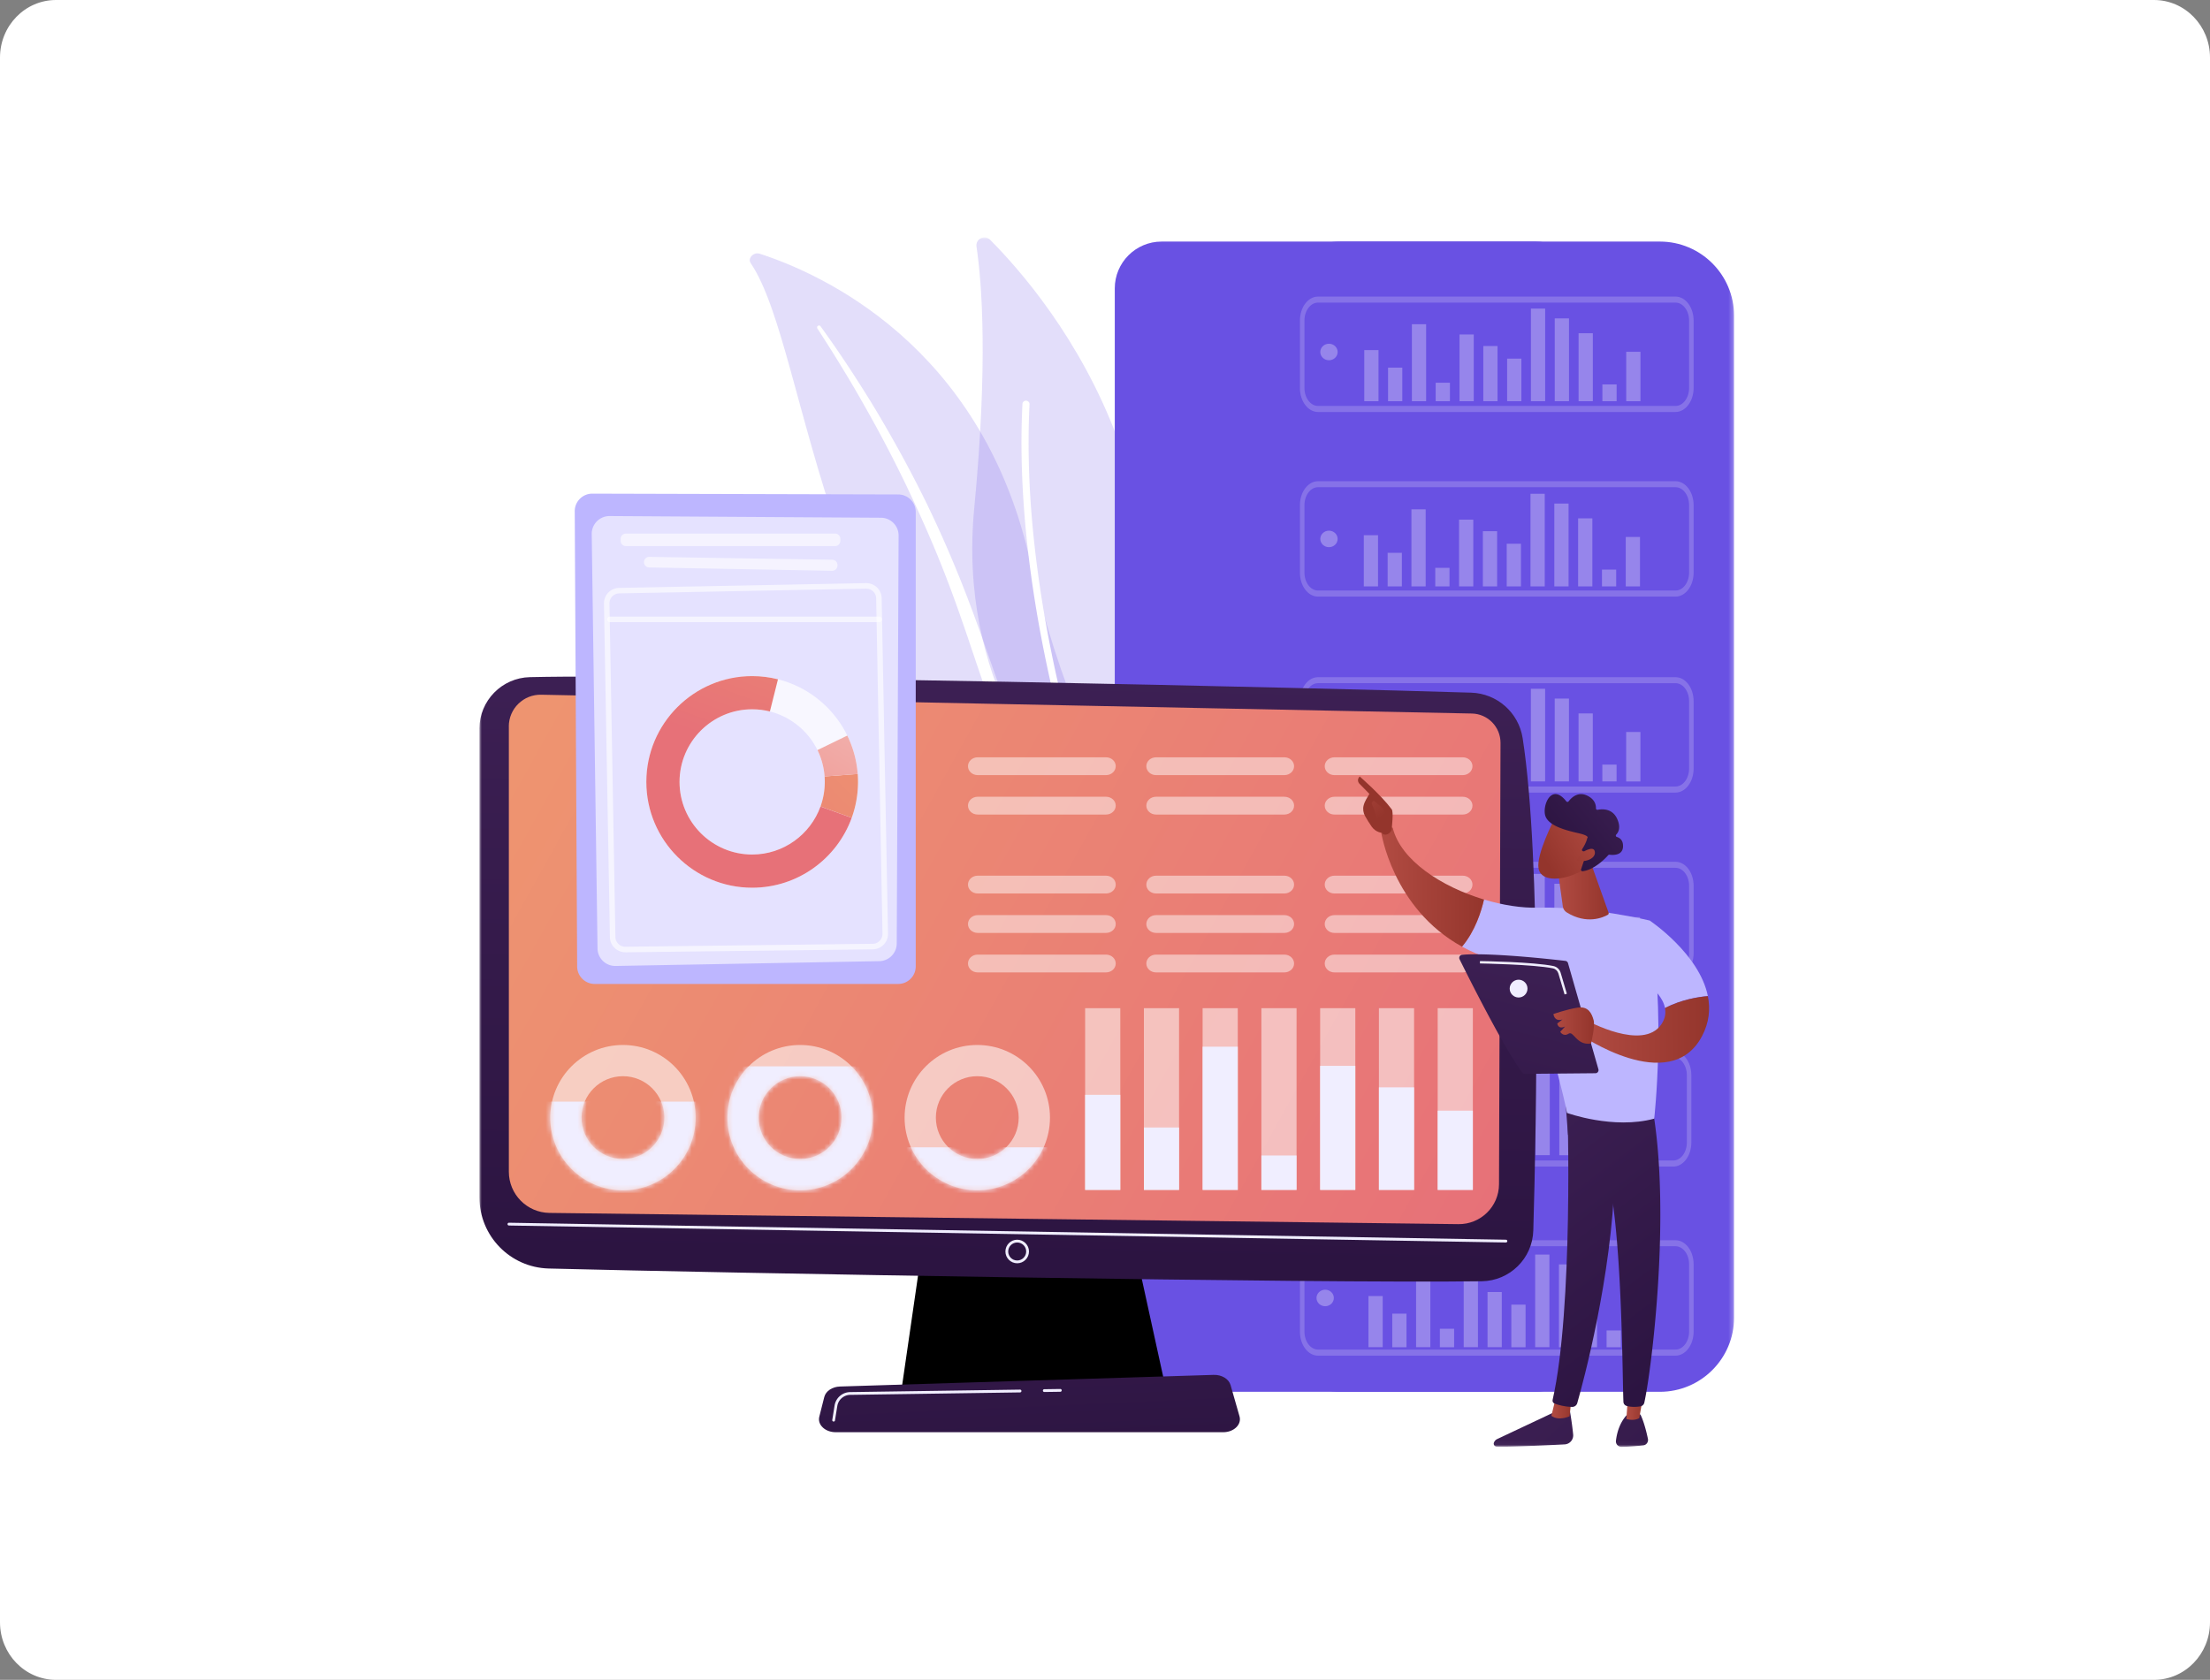 <svg width="484" height="368" viewBox="0 0 484 368" fill="none" xmlns="http://www.w3.org/2000/svg"><rect x="0" y="0" width="484" height="368" fill="#808080" stroke="none"/><g clip-path="url(#a)"><path d="M0 12.604C0 5.643 5.491 0 12.266 0h459.469C478.509 0 484 5.643 484 12.604v342.793c0 6.96-5.491 12.603-12.265 12.603H12.265C5.491 368 0 362.357 0 355.397z" fill="#fff"/><mask id="b" style="mask-type:luminance" maskUnits="userSpaceOnUse" x="105" y="52" width="275" height="265"><path d="M379.77 52H105v264.96h274.77z" fill="#fff"/></mask><g mask="url(#b)"><path opacity=".19" d="M164.41 57.66c-.74-1.08.63-2.51 1.97-2.08C180 60 214.66 75.6 225.41 122.05c13.49 58.28 34.59 73.31 55.93 79.22 0 0-25.02 2.99-47.25-11.95-54.56-36.67-56.59-112.46-69.68-131.66" fill="#6951E3"/><path d="M178.96 71.88c3.67 5.65 7.2 11.38 10.49 17.24 3.32 5.84 6.43 11.78 9.31 17.82 2.86 6.05 5.59 12.16 8.01 18.39 2.45 6.22 4.59 12.55 6.72 18.91 2.16 6.35 4.3 12.76 7.2 18.92 2.89 6.16 6.68 12.03 11.63 17 1.24 1.24 2.5 2.46 3.85 3.59 1.32 1.16 2.7 2.26 4.1 3.33 2.82 2.14 5.83 4.1 9.01 5.83 6.37 3.46 13.42 5.98 20.73 7.6.77.17 1.61-.27 1.88-.98.26-.7-.13-1.4-.87-1.59-1.76-.44-3.51-.9-5.23-1.43-.86-.25-1.71-.54-2.56-.81-.84-.3-1.69-.57-2.51-.9a73 73 0 0 1-9.56-4.4c-6.09-3.34-11.56-7.56-16.3-12.3-2.34-2.4-4.46-4.96-6.33-7.68s-3.5-5.6-4.93-8.58c-2.87-5.96-5.05-12.29-7.26-18.62-2.23-6.33-4.51-12.67-7.1-18.89-1.28-3.11-2.63-6.2-4.04-9.26-.7-1.53-1.42-3.05-2.15-4.57-.74-1.51-1.5-3.02-2.26-4.52a288 288 0 0 0-9.88-17.65c-3.54-5.75-7.26-11.4-11.23-16.88-.11-.16-.36-.19-.54-.07-.18.11-.24.33-.14.48z" fill="#fff" style="mix-blend-mode:soft-light"/><path opacity=".19" d="M242.26 179.61c-.75 1.84-3.14 2.31-4.56.92-7.82-7.7-27.95-31.47-24.34-69.18 3.05-31.84 1.68-49.4.5-57.33-.25-1.68 1.79-2.7 2.98-1.49 13.19 13.25 52.7 60.39 25.42 127.09z" fill="#6951E3"/><path d="M239.57 179.52s-.09.05-.14.06c-.4.15-.85-.06-1-.46-.17-.46-16.75-46.14-14.51-90.61a.78.78 0 0 1 .81-.74c.43.02.76.39.74.81-2.22 44.15 14.25 89.54 14.41 89.99a.77.77 0 0 1-.33.93z" fill="#fff" style="mix-blend-mode:soft-light"/><path d="M254.4 304.9h81.91c5.666 0 10.26-4.593 10.26-10.26V63.18c0-5.666-4.594-10.26-10.26-10.26H254.4c-5.666 0-10.26 4.594-10.26 10.26v231.46c0 5.667 4.594 10.26 10.26 10.26" fill="#6951E3"/><path d="M293.6 304.9h69.91c8.98 0 16.26-7.28 16.26-16.26V69.18c0-8.98-7.28-16.26-16.26-16.26H293.6c-8.98 0-16.26 7.28-16.26 16.26v219.46c0 8.98 7.28 16.26 16.26 16.26" fill="#6951E3"/><g opacity=".3" fill="#fff"><path opacity=".65" d="M366.95 90.25h-78.3c-2.19 0-3.96-2.36-3.96-5.26V70.23c0-2.9 1.78-5.26 3.96-5.26h78.3c2.19 0 3.96 2.36 3.96 5.26v14.76c0 2.9-1.78 5.26-3.96 5.26m-78.3-23.96c-1.64 0-2.97 1.77-2.97 3.94v14.76c0 2.17 1.33 3.94 2.97 3.94h78.3c1.64 0 2.97-1.77 2.97-3.94V70.23c0-2.17-1.33-3.94-2.97-3.94zm78.3 64.41h-78.3c-2.19 0-3.96-2.36-3.96-5.26v-14.76c0-2.9 1.78-5.26 3.96-5.26h78.3c2.19 0 3.96 2.36 3.96 5.26v14.76c0 2.9-1.78 5.26-3.96 5.26m-78.3-23.97c-1.64 0-2.97 1.77-2.97 3.94v14.76c0 2.17 1.33 3.94 2.97 3.94h78.3c1.64 0 2.97-1.77 2.97-3.94v-14.76c0-2.17-1.33-3.94-2.97-3.94zm78.3 66.9h-78.3c-2.19 0-3.96-2.36-3.96-5.26v-14.76c0-2.9 1.78-5.26 3.96-5.26h78.3c2.19 0 3.96 2.36 3.96 5.26v14.76c0 2.9-1.78 5.26-3.96 5.26m-78.3-23.97c-1.64 0-2.97 1.77-2.97 3.94v14.76c0 2.17 1.33 3.94 2.97 3.94h78.3c1.64 0 2.97-1.77 2.97-3.94V153.6c0-2.17-1.33-3.94-2.97-3.94zm78.3 64.41h-78.3c-2.19 0-3.96-2.36-3.96-5.26v-14.76c0-2.9 1.78-5.26 3.96-5.26h78.3c2.19 0 3.96 2.36 3.96 5.26v14.76c0 2.9-1.78 5.26-3.96 5.26m-78.3-23.96c-1.64 0-2.97 1.77-2.97 3.94v14.76c0 2.17 1.33 3.94 2.97 3.94h78.3c1.64 0 2.97-1.77 2.97-3.94v-14.76c0-2.17-1.33-3.94-2.97-3.94zm77.8 65.45h-78.3c-2.19 0-3.96-2.36-3.96-5.26v-14.76c0-2.9 1.78-5.26 3.96-5.26h78.3c2.19 0 3.96 2.36 3.96 5.26v14.76c0 2.9-1.78 5.26-3.96 5.26m-78.29-23.97c-1.64 0-2.97 1.77-2.97 3.94v14.76c0 2.17 1.33 3.94 2.97 3.94h78.3c1.64 0 2.97-1.77 2.97-3.94v-14.76c0-2.17-1.33-3.94-2.97-3.94zm78.79 65.39h-78.3c-2.19 0-3.96-2.36-3.96-5.26v-14.76c0-2.9 1.78-5.26 3.96-5.26h78.3c2.19 0 3.96 2.36 3.96 5.26v14.76c0 2.9-1.78 5.26-3.96 5.26m-78.3-23.97c-1.64 0-2.97 1.77-2.97 3.94v14.76c0 2.17 1.33 3.94 2.97 3.94h78.3c1.64 0 2.97-1.77 2.97-3.94v-14.76c0-2.17-1.33-3.94-2.97-3.94z"/><path d="M291.05 78.92c1.049 0 1.9-.81 1.9-1.81s-.851-1.81-1.9-1.81-1.9.81-1.9 1.81.851 1.81 1.9 1.81m0 40.95c1.049 0 1.9-.81 1.9-1.81 0-.999-.851-1.81-1.9-1.81s-1.9.811-1.9 1.81c0 1 .851 1.81 1.9 1.81m0 42.17c1.049 0 1.9-.81 1.9-1.81 0-.999-.851-1.81-1.9-1.81s-1.9.811-1.9 1.81c0 1 .851 1.81 1.9 1.81m0 41.2c1.049 0 1.9-.81 1.9-1.81s-.851-1.81-1.9-1.81-1.9.81-1.9 1.81.851 1.81 1.9 1.81m0 41.49c1.049 0 1.9-.81 1.9-1.81s-.851-1.81-1.9-1.81-1.9.81-1.9 1.81.851 1.81 1.9 1.81m-.83 41.42c1.049 0 1.9-.81 1.9-1.81 0-.999-.851-1.81-1.9-1.81s-1.9.811-1.9 1.81c0 1 .851 1.81 1.9 1.81m12.6-2.23h-3.12v11.21h3.12zm5.21 3.86h-3.12v7.36h3.12zm5.22-9.53h-3.12v16.88h3.12zm5.21 12.83h-3.12v4.06h3.12zm5.22-10.57h-3.12v14.62h3.12zm5.22 2.53h-3.12v12.09h3.12zm5.21 2.76h-3.12v9.34h3.12zm5.22-10.96h-3.12v20.29h3.12zm5.21 2.15h-3.12v18.15h3.12zm5.22 3.25h-3.12v14.9h3.12zm5.21 11.22h-3.12v3.68h3.12zm5.22-7.15h-3.12v10.83h3.12zm-57.29-42.46h-3.12v11.21h3.12zm5.22 3.86H305v7.36h3.12zm5.21-9.53h-3.12v16.88h3.12zm5.22 12.83h-3.12v4.06h3.12zm5.21-10.57h-3.12v14.62h3.12zm5.22 2.53h-3.12v12.09h3.12zm5.21 2.75h-3.12v9.34h3.12zm5.22-10.95h-3.12v20.29h3.12zm5.21 2.15h-3.12v18.15h3.12zm5.22 3.25h-3.12v14.9h3.12zm5.22 11.21h-3.12v3.68h3.12zm5.21-7.14h-3.12v10.83h3.12zm-58.46-41.7h-3.12v11.21h3.12zm5.22 3.85h-3.12v7.36h3.12zm5.21-9.52h-3.12v16.88h3.12zm5.22 12.82h-3.12v4.06h3.12zm5.21-10.57h-3.12v14.62h3.12zm5.22 2.54h-3.12v12.09h3.12zm5.22 2.75h-3.12v9.34h3.12zm5.21-10.96h-3.12v20.29h3.12zm5.22 2.15h-3.12v18.15h3.12zm5.21 3.25h-3.12v14.9h3.12zm5.22 11.22h-3.12v3.68h3.12zm5.21-7.15h-3.12v10.83h3.12zm-57.28-40.95h-3.12v11.21h3.12zm5.21 3.86h-3.12v7.36h3.12zm5.22-9.53h-3.12v16.88h3.12zm5.21 12.83h-3.12v4.06h3.12zm5.22-10.57h-3.12v14.62h3.12zm5.21 2.53h-3.12v12.09h3.12zm5.22 2.75h-3.12v9.34h3.12zm5.21-10.95h-3.12v20.29h3.12zm5.22 2.15h-3.12v18.15h3.12zm5.22 3.25h-3.12v14.9h3.12zm5.21 11.21h-3.12v3.68h3.12zm5.22-7.14h-3.12v10.83h3.12zm-57.46-43.11h-3.12v11.21h3.12zm5.22 3.85h-3.12v7.36h3.12zm5.21-9.52h-3.12v16.88h3.12zm5.22 12.82h-3.12v4.06h3.12zm5.21-10.56h-3.12v14.62h3.12zm5.22 2.53h-3.12v12.09h3.12zm5.22 2.75h-3.12v9.34h3.12zm5.21-10.95h-3.12v20.29h3.12zm5.22 2.14h-3.12v18.15h3.12zm5.21 3.25h-3.12v14.9h3.12zm5.22 11.22h-3.12v3.68h3.12zm5.21-7.15h-3.12v10.83h3.12zM301.9 76.69h-3.12V87.9h3.12zm5.21 3.85h-3.12v7.36h3.12zm5.22-9.52h-3.12V87.9h3.12zm5.21 12.82h-3.12v4.06h3.12zm5.22-10.57h-3.12v14.62h3.12zm5.21 2.53h-3.12v12.09h3.12zm5.22 2.76h-3.12v9.34h3.12zm5.21-10.96h-3.12v20.29h3.12zm5.22 2.15h-3.12V87.9h3.12zm5.22 3.25h-3.12v14.9h3.12zm5.21 11.22h-3.12v3.68h3.12zm5.22-7.15h-3.12V87.9h3.12z"/></g><path d="m202.41 270.09-5 34.49h57.99l-7.55-34.49z" fill="#000"/><path d="M105 159.65v102.67c0 8.45 6.73 15.35 15.17 15.57 37.5.97 168.65 3.31 204.35 2.79 6.14-.09 11.11-5 11.28-11.13.69-23.85 1.81-81.2-2.33-107.83-.87-5.61-5.6-9.8-11.28-9.98-31.42-1.01-170.45-4.2-206.13-3.4-6.15.14-11.07 5.16-11.07 11.32z" fill="url(#c)"/><path d="M111.44 159.15v97.54c0 4.93 3.96 8.95 8.89 9.02l199.05 2.46c4.89.07 8.9-3.86 8.91-8.75l.33-96.67c.01-3.5-2.77-6.36-6.27-6.44l-203.79-4.12c-3.91-.1-7.13 3.05-7.13 6.96z" fill="url(#d)"/><path d="m329.8 272.19-218.35-3.72c-.17 0-.3-.14-.3-.31s.15-.31.31-.3l218.35 3.72c.17 0 .3.14.3.31s-.14.3-.31.3m-107.03 4.55c-1.42 0-2.58-1.16-2.58-2.58s1.16-2.58 2.58-2.58 2.58 1.16 2.58 2.58-1.16 2.58-2.58 2.58m0-4.55c-1.08 0-1.97.88-1.97 1.97s.88 1.97 1.97 1.97 1.97-.88 1.97-1.97-.88-1.97-1.97-1.97" fill="#F0EEFF"/><path d="M267.89 313.75h-84.87c-2.31 0-4.04-1.64-3.59-3.4l1.09-4.31c.33-1.3 1.75-2.25 3.44-2.3l81.82-2.55c1.77-.06 3.33.88 3.72 2.23l1.96 6.86c.51 1.78-1.23 3.47-3.57 3.47" fill="url(#e)"/><path d="M228.71 304.94a.31.31 0 0 1-.31-.3c0-.17.13-.31.3-.31l3.51-.05c.16 0 .31.13.31.3s-.13.31-.3.31zm-46.14 6.47h-.05a.3.3 0 0 1-.25-.35l.5-3.13c.27-1.7 1.71-2.95 3.43-2.97l37.19-.54c.17 0 .31.13.31.3s-.13.31-.3.31l-37.19.54a2.91 2.91 0 0 0-2.84 2.46l-.5 3.13c-.02.15-.15.26-.3.26z" fill="#F0EEFF"/><path d="M245.35 220.86h-7.7v39.81h7.7zm12.87 0h-7.7v39.81h7.7zm12.86 0h-7.7v39.81h7.7zm12.87 0h-7.7v39.81h7.7zm12.87 0h-7.7v39.81h7.7zm12.87 0h-7.7v39.81h7.7zm12.87 0h-7.7v39.81h7.7z" opacity=".53" fill="#fff"/><path d="M245.35 239.84h-7.7v20.83h7.7zm12.87 7.16h-7.7v13.67h7.7zm12.86-17.7h-7.7v31.37h7.7zm12.87 23.83h-7.7v7.54h7.7zm12.87-19.64h-7.7v27.18h7.7zm12.87 4.71h-7.7v22.47h7.7zm12.87 5.11h-7.7v17.36h7.7z" fill="#F0EEFF"/><path opacity=".57" d="M136.43 228.92c-8.79 0-15.92 7.13-15.92 15.92s7.13 15.92 15.92 15.92 15.92-7.13 15.92-15.92-7.13-15.92-15.92-15.92m0 24.98c-5.01 0-9.07-4.06-9.07-9.07s4.06-9.07 9.07-9.07 9.07 4.06 9.07 9.07-4.06 9.07-9.07 9.07" fill="#fff"/><mask id="f" style="mask-type:luminance" maskUnits="userSpaceOnUse" x="120" y="228" width="33" height="33"><path d="M136.43 228.92c-8.79 0-15.92 7.13-15.92 15.92s7.13 15.92 15.92 15.92 15.92-7.13 15.92-15.92-7.13-15.92-15.92-15.92m0 24.98c-5.01 0-9.07-4.06-9.07-9.07s4.06-9.07 9.07-9.07 9.07 4.06 9.07 9.07-4.06 9.07-9.07 9.07" fill="#fff"/></mask><g mask="url(#f)"><path d="M161.48 241.331H114.2v20.01h47.28z" fill="#F0EEFF"/></g><path opacity=".57" d="M175.23 228.92c-8.79 0-15.92 7.13-15.92 15.92s7.13 15.92 15.92 15.92 15.92-7.13 15.92-15.92-7.13-15.92-15.92-15.92m0 24.98c-5.01 0-9.07-4.06-9.07-9.07s4.06-9.07 9.07-9.07 9.07 4.06 9.07 9.07-4.06 9.07-9.07 9.07" fill="#fff"/><mask id="g" style="mask-type:luminance" maskUnits="userSpaceOnUse" x="159" y="228" width="33" height="33"><path d="M175.23 228.92c-8.79 0-15.92 7.13-15.92 15.92s7.13 15.92 15.92 15.92 15.92-7.13 15.92-15.92-7.13-15.92-15.92-15.92m0 24.98c-5.01 0-9.07-4.06-9.07-9.07s4.06-9.07 9.07-9.07 9.07 4.06 9.07 9.07-4.06 9.07-9.07 9.07" fill="#fff"/></mask><g mask="url(#g)"><path d="M200.28 233.601H153v27.74h47.28z" fill="#F0EEFF"/></g><path opacity=".57" d="M214.03 228.92c-8.79 0-15.92 7.13-15.92 15.92s7.13 15.92 15.92 15.92 15.92-7.13 15.92-15.92-7.13-15.92-15.92-15.92m0 24.98c-5.01 0-9.07-4.06-9.07-9.07s4.06-9.07 9.07-9.07 9.07 4.06 9.07 9.07-4.06 9.07-9.07 9.07" fill="#fff"/><mask id="h" style="mask-type:luminance" maskUnits="userSpaceOnUse" x="198" y="228" width="32" height="33"><path d="M214.03 228.92c-8.79 0-15.92 7.13-15.92 15.92s7.13 15.92 15.92 15.92 15.92-7.13 15.92-15.92-7.13-15.92-15.92-15.92m0 24.98c-5.01 0-9.07-4.06-9.07-9.07s4.06-9.07 9.07-9.07 9.07 4.06 9.07 9.07-4.06 9.07-9.07 9.07" fill="#fff"/></mask><g mask="url(#h)"><path d="M239.08 251.34H191.8v10h47.28z" fill="#F0EEFF"/></g><path d="M242.22 165.9h-28.1c-1.18 0-2.13.87-2.13 1.95s.95 1.95 2.13 1.95h28.1c1.18 0 2.13-.87 2.13-1.95s-.95-1.95-2.13-1.95m0 8.641h-28.1c-1.18 0-2.13.87-2.13 1.95s.95 1.95 2.13 1.95h28.1c1.18 0 2.13-.87 2.13-1.95s-.95-1.95-2.13-1.95m0 34.58h-28.1c-1.18 0-2.13.87-2.13 1.95s.95 1.95 2.13 1.95h28.1c1.18 0 2.13-.87 2.13-1.95s-.95-1.95-2.13-1.95m0-8.651h-28.1c-1.18 0-2.13.87-2.13 1.95s.95 1.95 2.13 1.95h28.1c1.18 0 2.13-.87 2.13-1.95s-.95-1.95-2.13-1.95m0-8.639h-28.1c-1.18 0-2.13.87-2.13 1.95s.95 1.95 2.13 1.95h28.1c1.18 0 2.13-.87 2.13-1.95s-.95-1.95-2.13-1.95m39.06-25.931h-28.1c-1.18 0-2.13.87-2.13 1.95s.95 1.95 2.13 1.95h28.1c1.18 0 2.13-.87 2.13-1.95s-.95-1.95-2.13-1.95m0 8.641h-28.1c-1.18 0-2.13.87-2.13 1.95s.95 1.95 2.13 1.95h28.1c1.18 0 2.13-.87 2.13-1.95s-.95-1.95-2.13-1.95m0 34.58h-28.1c-1.18 0-2.13.87-2.13 1.95s.95 1.95 2.13 1.95h28.1c1.18 0 2.13-.87 2.13-1.95s-.95-1.95-2.13-1.95m0-8.651h-28.1c-1.18 0-2.13.87-2.13 1.95s.95 1.95 2.13 1.95h28.1c1.18 0 2.13-.87 2.13-1.95s-.95-1.95-2.13-1.95m0-8.639h-28.1c-1.18 0-2.13.87-2.13 1.95s.95 1.95 2.13 1.95h28.1c1.18 0 2.13-.87 2.13-1.95s-.95-1.95-2.13-1.95m39.07-25.931h-28.1c-1.18 0-2.13.87-2.13 1.95s.95 1.95 2.13 1.95h28.1c1.18 0 2.13-.87 2.13-1.95s-.95-1.95-2.13-1.95m0 8.641h-28.1c-1.18 0-2.13.87-2.13 1.95s.95 1.95 2.13 1.95h28.1c1.18 0 2.13-.87 2.13-1.95s-.95-1.95-2.13-1.95m0 34.58h-28.1c-1.18 0-2.13.87-2.13 1.95s.95 1.95 2.13 1.95h28.1c1.18 0 2.13-.87 2.13-1.95s-.95-1.95-2.13-1.95m0-8.651h-28.1c-1.18 0-2.13.87-2.13 1.95s.95 1.95 2.13 1.95h28.1c1.18 0 2.13-.87 2.13-1.95s-.95-1.95-2.13-1.95m0-8.639h-28.1c-1.18 0-2.13.87-2.13 1.95s.95 1.95 2.13 1.95h28.1c1.18 0 2.13-.87 2.13-1.95s-.95-1.95-2.13-1.95" opacity=".48" fill="#fff"/><path d="M130.24 215.55h66.47c2.12 0 3.84-1.72 3.84-3.84v-99.55c0-2.12-1.71-3.83-3.83-3.84l-67-.18c-2.13 0-3.86 1.73-3.85 3.86l.53 99.73a3.843 3.843 0 0 0 3.84 3.82" fill="#BDB6FF"/><path opacity=".6" d="m133.5 113.05 59.43.37c2.15.01 3.88 1.76 3.87 3.91l-.41 89.35c0 2.12-1.71 3.84-3.82 3.88l-57.75 1.05a3.886 3.886 0 0 1-3.96-3.84L129.59 117a3.9 3.9 0 0 1 3.92-3.95z" fill="#fff"/><path opacity=".6" d="M182.88 116.89h-45.8a1.16 1.16 0 0 0-1.16 1.16v.42c0 .641.519 1.16 1.16 1.16h45.8a1.16 1.16 0 0 0 1.16-1.16v-.42a1.16 1.16 0 0 0-1.16-1.16m-41.85 6.32c.03.61.53 1.09 1.14 1.1l40.05.73c.65.01 1.19-.51 1.19-1.16v-.1c0-.64-.51-1.15-1.15-1.16l-40.05-.63c-.68-.01-1.22.55-1.18 1.23z" fill="#fff"/><path opacity=".61" d="M136.94 208.61c-1.83 0-3.34-1.48-3.37-3.31l-1.3-73.08a3.37 3.37 0 0 1 3.31-3.43l54.07-1.05c.91-.01 1.76.32 2.41.94s1.02 1.47 1.03 2.37l1.39 73.48c.02.91-.32 1.76-.95 2.41a3.4 3.4 0 0 1-2.38 1.03l-54.17.65h-.04zm52.77-79.66h-.04L135.6 130a2.164 2.164 0 0 0-2.12 2.2l1.3 73.08c.02 1.17.99 2.12 2.16 2.12h.03l54.17-.65c.58 0 1.12-.24 1.52-.66s.62-.96.61-1.54l-1.39-73.48c-.01-.58-.25-1.11-.66-1.51-.41-.39-.94-.6-1.5-.6z" fill="#fff"/><path opacity=".61" d="M192.57 136.3h-59c-.34 0-.61-.27-.61-.61s.27-.61.61-.61h58.99c.34 0 .61.27.61.61s-.27.61-.61.61z" fill="#fff"/><path opacity=".73" d="M164.73 194.47c-12.78 0-23.18-10.4-23.18-23.18s10.4-23.18 23.18-23.18 23.18 10.4 23.18 23.18-10.4 23.18-23.18 23.18m0-39.09c-8.77 0-15.91 7.14-15.91 15.91s7.14 15.91 15.91 15.91 15.91-7.14 15.91-15.91-7.14-15.91-15.91-15.91" fill="#fff"/><path d="m187.84 169.55-7.25.54c.03.39.04.79.04 1.19 0 1.9-.33 3.72-.94 5.4l6.84 2.47a23.1 23.1 0 0 0 1.38-7.87c0-.58-.02-1.16-.06-1.73z" fill="url(#i)"/><path d="M164.73 187.2c-8.77 0-15.91-7.14-15.91-15.91s7.14-15.91 15.91-15.91c1.34 0 2.64.17 3.88.48l1.77-7.05c-1.81-.45-3.7-.7-5.65-.7-12.78 0-23.18 10.4-23.18 23.18s10.4 23.18 23.18 23.18c10.02 0 18.57-6.39 21.8-15.31l-6.84-2.47c-2.22 6.12-8.09 10.51-14.97 10.51z" fill="url(#j)"/><path d="m180.59 170.1 7.25-.54c-.22-3-1.02-5.84-2.28-8.42l-6.53 3.18a15.8 15.8 0 0 1 1.56 5.78" fill="url(#k)"/><path d="M343.71 308.5s.54 2.89.82 5.76a1.98 1.98 0 0 1-1.87 2.16c-3.82.2-11.98.58-14.91.48a.643.643 0 0 1-.57-.88c.13-.34.39-.62.73-.78l13.43-6.33 2.38-.41z" fill="url(#l)"/><path d="m344.12 306.79-.38 3.47s-2.35 1.12-3.98-.1l.94-3.87 3.41.5z" fill="url(#m)"/><path d="M343.19 241.66c.19.9 1.38 45.14-3.16 65.02-.07.32.09.66.4.78.73.29 2.15.71 3.86.75.53.01 1-.33 1.14-.84 1.31-4.61 7.57-27.73 8.2-49.75.71-24.61 0-.84 0-.84l-.7-15.2-9.74.09z" fill="url(#n)"/><path d="M359.25 309.86s.83 1.45 1.65 5.33c.15.7-.33 1.38-1.05 1.45-1.26.14-3.2.31-4.75.32a1.2 1.2 0 0 1-1.2-1.33c.16-1.42.67-3.75 2.31-5.58z" fill="url(#o)"/><path d="m359.92 305.4-.91 5.25s-.94.72-2.83.22l.4-5.64 3.33.17z" fill="url(#p)"/><path d="M361.92 242.83c4.09 23.31-.29 57.71-1.81 64.45-.09.41-.42.73-.84.8-.71.12-1.87.23-3.03-.09a.96.96 0 0 1-.7-.88c-.26-5.43-.2-38.81-3.93-51.96-.19-.67-.6-1.25-1.17-1.64l-7.04-4.91-.61-8.03 19.13 2.27z" fill="url(#q)"/><path d="M336.85 198.84c11.59-.3 24.41 2.81 24.41 2.81 3.65 20.13 1.02 43.41 1.02 43.41-8.95 2.44-19.11-1.26-19.11-1.26-1.57-8.41-8.76-32.06-8.76-32.06-5.67-.65-10.35-2.24-14.22-4.36 2.9-3.43 4.24-7.76 4.81-10.32 4.11 1.23 8.26 1.88 11.84 1.78z" fill="#BDB6FF"/><path d="M302.44 182.09c1.13-1.39 2.57-.75 2.57-.75 1.77 7.19 10.78 12.95 19.99 15.72-.58 2.56-1.92 6.9-4.81 10.32-15.33-8.43-17.75-25.29-17.75-25.29" fill="url(#r)"/><path d="M302.72 182.43c-.12.38 1.27.94 2.07-.61.02-.74.44-3.93 0-4.53-2.39-3.2-7.01-7.19-7.01-7.19-.77.77-.12 1.52-.12 1.52l2.24 2.29c-.46.84-1.02 1.56-1.27 2.58-.19.77-.06 1.59.33 2.29.4.7.94 1.61 1.45 2.32.97 1.34 2.32 1.34 2.32 1.34z" fill="url(#s)"/><path d="m300.88 175.4 2.04 1.7.65 1.7-1.79 2.02s-.64-3.39-1.1-4.12-.23-1.09.19-1.31z" fill="url(#t)"/><path d="m356.92 212.91 4.34-11.27s10.9 7.25 12.77 16.56c-2.04.17-5.76.74-9.39 2.61-.84-4.4-7.72-7.91-7.72-7.91z" fill="#BDB6FF"/><path d="M347.56 223.57s12.22 6.75 16.27.85c.84-1.23 1.03-2.44.81-3.59 3.63-1.87 7.34-2.44 9.39-2.61.56 2.81.31 5.8-1.32 8.84-7.06 13.21-26.73-.47-26.73-.47l1.58-3.01z" fill="url(#u)"/><path d="m348.5 189.31 3.79 10.63c.06.18 0 .37-.17.46-1 .57-4.61 2.21-9-.52-.46-.28-.77-.75-.85-1.28l-1.28-9.22z" fill="url(#v)"/><path d="M340.38 179.51s-3.98 7.66-3.43 10.74c.55 3.07 5.57 2.81 9.93.26l2.98-8.26z" fill="url(#w)"/><path d="M346.65 186.47a.31.31 0 0 1-.14-.46c.32-.5.92-1.52 1.1-2.4 0 0 .72-.47-1.86-1.07-2.59-.59-6.45-1.52-7.28-3.71-.81-2.13 1.21-7.54 4.56-3.28.13.16.37.16.5 0 .54-.71 1.95-2.19 3.93-1.32 1.86.81 2.08 2.17 2.06 2.85 0 .2.18.36.37.32.93-.19 3.18-.36 4.25 1.93.88 1.89.33 2.97-.18 3.5-.16.17-.09.45.14.52.62.18 1.42.7 1.35 2.14-.09 1.99-2.32 1.84-2.96 1.75-.1-.01-.21.02-.28.1-.54.61-2.96 3.19-5.61 3.52-.23.03-.41-.2-.34-.42l1.12-3.35a.316.316 0 0 0-.17-.39l-.57-.25z" fill="url(#x)"/><path d="M346.19 186.95s2.87-2.01 3.09-.34c.23 1.66-2.57 2.44-3.97 1.83z" fill="url(#y)"/><path d="m350.06 234.24-6.66-23.25a.69.69 0 0 0-.57-.49c-1.21-.14-4.7-.54-8.74-.88-4.86-.41-10.51-.74-13.88-.46-.48.04-.77.55-.56.98 1.92 3.88 9.81 19.67 13.76 24.84.13.17.33.27.55.27l15.45-.14c.45 0 .77-.44.65-.87" fill="url(#z)"/><path d="M348.45 228.62s.93-3.81.55-5.17c-.37-1.35-1.1-3.09-3.52-2.71-2.42.39-5.27 1.4-5.27 1.4s.14 1.76 1.98 1.19l-1.14.88s.16 1.41 1.71.66l-1.06 1.17s.67 1.16 1.81.42 1.69 2.61 4.92 2.15z" fill="url(#A)"/><path d="M334.53 216.57c0 1.08-.88 1.95-1.95 1.95s-1.95-.87-1.95-1.95.88-1.95 1.95-1.95 1.95.87 1.95 1.95m8.12 1.28-1.36-4.6c-.17-.56-.62-.99-1.18-1.11-4.25-.89-15.88-1.07-16-1.08v-.52c.49 0 11.8.19 16.1 1.09.75.16 1.36.72 1.58 1.47l1.36 4.6z" fill="#F0EEFF"/></g></g><defs><linearGradient id="c" x1="221.75" y1="145.5" x2="219.25" y2="277.03" gradientUnits="userSpaceOnUse"><stop stop-color="#3D2054"/><stop offset="1" stop-color="#2C1441"/></linearGradient><linearGradient id="d" x1="119.52" y1="154.57" x2="324.76" y2="268.72" gradientUnits="userSpaceOnUse"><stop stop-color="#EE9470"/><stop offset="1" stop-color="#E77178"/></linearGradient><linearGradient id="e" x1="222.96" y1="254.65" x2="225.96" y2="322.17" gradientUnits="userSpaceOnUse"><stop stop-color="#3D2054"/><stop offset="1" stop-color="#2C1441"/></linearGradient><linearGradient id="i" x1="196.9" y1="161.79" x2="142.66" y2="214.02" gradientUnits="userSpaceOnUse"><stop stop-color="#EE9470"/><stop offset="1" stop-color="#E77178"/></linearGradient><linearGradient id="j" x1="184.67" y1="116.39" x2="166.66" y2="165.96" gradientUnits="userSpaceOnUse"><stop stop-color="#EE9470"/><stop offset="1" stop-color="#E77178"/></linearGradient><linearGradient id="k" x1="195.08" y1="148.21" x2="174.06" y2="182.03" gradientUnits="userSpaceOnUse"><stop stop-color="#F3BDBB"/><stop offset="1" stop-color="#EF9690"/></linearGradient><linearGradient id="l" x1="328.275" y1="304.233" x2="378.179" y2="357.505" gradientUnits="userSpaceOnUse"><stop stop-color="#3D2054"/><stop offset="1" stop-color="#2C1441"/></linearGradient><linearGradient id="m" x1="344.352" y1="308.072" x2="339.962" y2="308.113" gradientUnits="userSpaceOnUse"><stop stop-color="#94352C"/><stop offset="1" stop-color="#B14B42"/></linearGradient><linearGradient id="n" x1="323.812" y1="243.503" x2="366.388" y2="300.084" gradientUnits="userSpaceOnUse"><stop stop-color="#3D2054"/><stop offset="1" stop-color="#2C1441"/></linearGradient><linearGradient id="o" x1="339.258" y1="293.94" x2="389.173" y2="347.211" gradientUnits="userSpaceOnUse"><stop stop-color="#3D2054"/><stop offset="1" stop-color="#2C1441"/></linearGradient><linearGradient id="p" x1="360.159" y1="307.703" x2="356.369" y2="307.739" gradientUnits="userSpaceOnUse"><stop stop-color="#94352C"/><stop offset="1" stop-color="#B14B42"/></linearGradient><linearGradient id="q" x1="331.25" y1="237.902" x2="373.825" y2="294.484" gradientUnits="userSpaceOnUse"><stop stop-color="#3D2054"/><stop offset="1" stop-color="#2C1441"/></linearGradient><linearGradient id="r" x1="325.204" y1="193.758" x2="302.785" y2="193.969" gradientUnits="userSpaceOnUse"><stop stop-color="#94352C"/><stop offset="1" stop-color="#B14B42"/></linearGradient><linearGradient id="s" x1="307.602" y1="190.423" x2="322.964" y2="224.51" gradientUnits="userSpaceOnUse"><stop stop-color="#94352C"/><stop offset="1" stop-color="#B14B42"/></linearGradient><linearGradient id="t" x1="302.752" y1="178.819" x2="296.381" y2="169.218" gradientUnits="userSpaceOnUse"><stop stop-color="#94352C"/><stop offset="1" stop-color="#B14B42"/></linearGradient><linearGradient id="u" x1="374.561" y1="225.054" x2="346.192" y2="225.321" gradientUnits="userSpaceOnUse"><stop stop-color="#94352C"/><stop offset="1" stop-color="#B14B42"/></linearGradient><linearGradient id="v" x1="352.496" y1="194.93" x2="341.276" y2="195.036" gradientUnits="userSpaceOnUse"><stop stop-color="#94352C"/><stop offset="1" stop-color="#B14B42"/></linearGradient><linearGradient id="w" x1="338.255" y1="188.369" x2="350.52" y2="180.739" gradientUnits="userSpaceOnUse"><stop stop-color="#94352C"/><stop offset="1" stop-color="#B14B42"/></linearGradient><linearGradient id="x" x1="356.978" y1="172.743" x2="341.161" y2="185.476" gradientUnits="userSpaceOnUse"><stop stop-color="#3D2054"/><stop offset="1" stop-color="#2C1441"/></linearGradient><linearGradient id="y" x1="341.522" y1="191.15" x2="352.554" y2="184.275" gradientUnits="userSpaceOnUse"><stop stop-color="#94352C"/><stop offset="1" stop-color="#B14B42"/></linearGradient><linearGradient id="z" x1="338.36" y1="207.42" x2="322.71" y2="272.66" gradientUnits="userSpaceOnUse"><stop stop-color="#3D2054"/><stop offset="1" stop-color="#2C1441"/></linearGradient><linearGradient id="A" x1="349.09" y1="224.68" x2="340.22" y2="224.68" gradientUnits="userSpaceOnUse"><stop stop-color="#94352C"/><stop offset="1" stop-color="#B14B42"/></linearGradient><clipPath id="a"><path fill="#fff" d="M0 0h484v368H0z"/></clipPath></defs></svg>